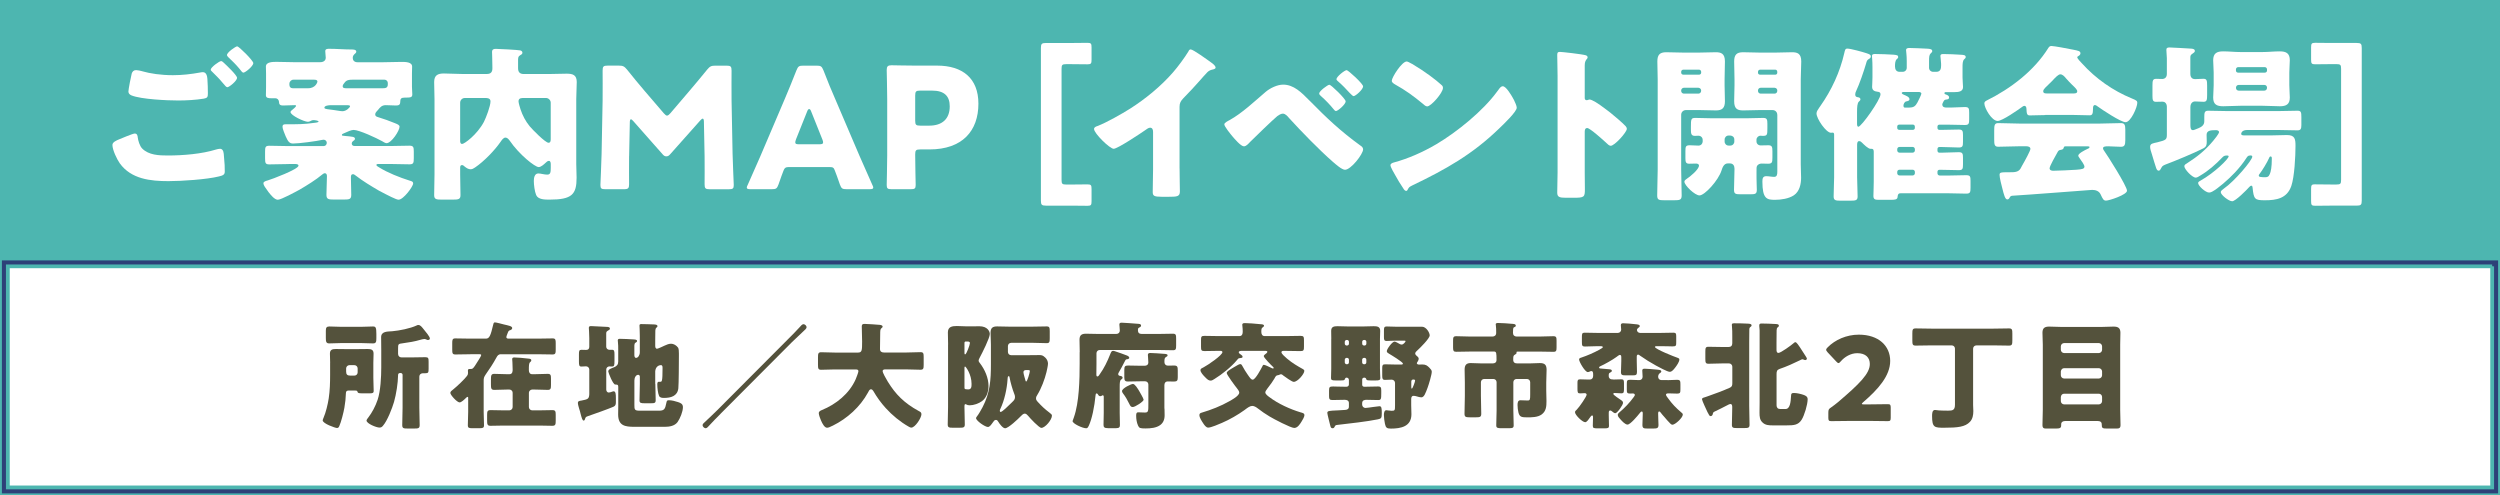 <?xml version="1.0" encoding="UTF-8"?>
<svg id="_レイヤー_1" data-name="レイヤー_1" xmlns="http://www.w3.org/2000/svg" version="1.1" xmlns:xlink="http://www.w3.org/1999/xlink" viewBox="0 0 660 130.76">
  <rect x="0" y="0" width="660" height="130.76" fill="#808080" stroke="none"/>
  <!-- Generator: Adobe Illustrator 29.4.0, SVG Export Plug-In . SVG Version: 2.1.0 Build 152)  -->
  <defs>
    <style>
      .st0 {
        fill: #d7c3a9;
      }

      .st1 {
        fill: #a7c589;
      }

      .st2 {
        fill: #2d4178;
      }

      .st2, .st3 {
        stroke: #4db6b0;
        stroke-miterlimit: 10;
      }

      .st4, .st3 {
        fill: #fff;
      }

      .st5, .st6 {
        fill: none;
      }

      .st7 {
        fill: #b9ccb0;
      }

      .st8 {
        fill: #54523c;
      }

      .st9 {
        isolation: isolate;
      }

      .st10 {
        fill: #4db6b0;
      }

      .st11 {
        mix-blend-mode: multiply;
        opacity: .75;
      }

      .st6 {
        stroke: #231f20;
        stroke-width: 1.64px;
      }

      .st12 {
        clip-path: url(#clippath);
      }
    </style>
    <clipPath id="clippath">
      <rect class="st5" x="3.23" y="203.46" width="653.55" height="591.49"/>
    </clipPath>
  </defs>
  <g class="st9">
    <g id="e">
      <g>
        <rect class="st0" x="3.23" y="203.46" width="653.55" height="591.49"/>
        <g class="st12">
          <g>
            <g>
              <path class="st7" d="M96.56,100.11c2.38,0,2.38-3.7,0-3.7s-2.38,3.7,0,3.7h0Z"/>
              <g class="st11">
                <path class="st1" d="M96.56,100.11c2.38,0,2.38-3.7,0-3.7s-2.38,3.7,0,3.7h0Z"/>
              </g>
            </g>
            <g>
              <path class="st7" d="M95.77,99.32c2.38,0,2.38-3.7,0-3.7s-2.38,3.7,0,3.7h0Z"/>
              <g class="st11">
                <path class="st1" d="M95.77,99.32c2.38,0,2.38-3.7,0-3.7s-2.38,3.7,0,3.7h0Z"/>
              </g>
            </g>
          </g>
        </g>
        <rect class="st6" x="3.23" y="203.46" width="653.55" height="591.49"/>
      </g>
      <g>
        <rect class="st10" y="0" width="660" height="68.24"/>
        <g>
          <path class="st4" d="M31.41,36.8c.53-.22,3.67-1.55,4.16-1.55.66,0,.75.58.8,1.06.09.75.49,2.21,1.15,2.88,1.73,1.77,4.47,1.86,6.77,1.86,4.03,0,8.99-.4,12.79-1.59.31-.09.71-.18,1.02-.18.49,0,.89.4.97,1.33.27,2.83.27,3.5.27,4.69,0,.8-.44,1.02-1.55,1.28-3.23.8-9.87,1.24-13.32,1.24-4.74,0-9.83-.53-12.84-4.69-.75-1.06-1.95-3.54-1.95-4.87,0-.75,1.11-1.2,1.73-1.46ZM37.61,18.83c2.04.58,4.83,1.02,8.06,1.02,2.39,0,4.78-.27,7.17-.71.22-.04.44-.09.71-.09.97,0,1.15,1.11,1.2,1.77.09,1.28.13,2.57.13,3.85,0,.93-.13,1.2-1.06,1.37-2.08.35-4.65.49-6.77.49-2.92,0-9.74-.31-12.31-1.33-.44-.18-.84-.49-.84-1.02,0-.58.71-4.21.88-4.78.18-.53.53-.89,1.15-.89.4,0,1.2.18,1.68.31ZM59.08,16.57c.62.58,3.5,3.28,3.5,3.98,0,.8-2.08,2.48-2.57,2.48-.27,0-.62-.44-1.06-.97-.13-.13-.22-.27-.35-.4-.75-.93-1.64-1.77-2.48-2.61-.31-.31-.49-.44-.49-.66,0-.62,2.26-2.26,2.74-2.26.22,0,.49.22.71.44ZM66.87,16.66c0,.8-2.12,2.52-2.61,2.52-.27,0-.49-.31-1.15-1.15-.88-1.06-1.81-1.95-2.79-2.88-.13-.13-.4-.4-.4-.62,0-.71,2.3-2.3,2.7-2.3.44,0,4.25,3.76,4.25,4.43Z"/>
          <path class="st4" d="M76.22,43.31c-1.68,0-3.41.09-5.09.09-1.06,0-1.15-.35-1.15-1.64v-1.73c0-1.2.09-1.55,1.15-1.55,1.68,0,3.41.09,5.09.09h9.12c.66,0,.93-.44.93-.89s-.4-.8-.84-.8c-.09,0-.18,0-.31.04-1.55.35-6.15.97-7.75.97-.97,0-1.33-.53-1.95-1.9-.22-.53-.84-1.99-.84-2.52,0-.58.35-.66.84-.66h.49c2.3,0,4.52,0,6.82-.35.22,0,1.37-.13,1.37-.35,0-.31-1.11-.4-1.33-.4-.35,0-.62.13-.93.31-.18.09-.35.13-.58.13-.93,0-4.56-1.68-4.56-2.57,0-.22.27-.44.4-.53.22-.18,1.06-.84,1.06-1.11,0-.18-.22-.18-.35-.18-1.02,0-2.04.09-3.05.09s-1.06-.4-1.11-1.02c-.04-.49-.44-.89-.93-.89h-1.02c-.8,0-1.5-.04-1.5-.8,0-.62.04-1.37.04-2.17v-3.59c0-.8-.04-1.55-.04-1.81,0-1.24,1.81-1.24,2.83-1.24,1.64,0,3.23.09,4.83.09h6.64c1.24,0,1.5-.75,1.5-1.15,0-.49-.13-1.24-.13-1.77,0-.62.62-.62,1.06-.62,1.95,0,3.9.18,5.89.18.4,0,1.24,0,1.24.58,0,.27-.27.49-.49.66-.31.35-.44.53-.44,1.02,0,.53.35,1.11,1.24,1.11h6.77c1.64,0,3.23-.09,4.83-.09,1.06,0,2.83,0,2.83,1.24,0,.27-.04,1.02-.04,1.81v3.54c0,.71.09,1.33.09,1.95,0,.84-.4.89-2.04.89-.88,0-1.15.27-1.15,1.15,0,.75-.4.93-1.11.93-.93,0-1.82-.09-2.7-.09-1.06,0-1.51.58-2.04,1.24-.13.13-.27.31-.4.44-.18.22-.35.44-.35.75,0,.53.4.62.8.75,1.46.44,2.92.97,4.34,1.55.75.31,1.28.49,1.28.97,0,1.02-2.12,4.34-3.45,4.34-.27,0-.89-.35-1.15-.53-1.42-.8-6.06-2.97-7.52-2.97-.62,0-1.59.44-2.66.93-.22.09-.44.18-.44.4,0,.18.13.22.93.27.53.04,1.46.13,1.9.22.4.09.62.22.62.53,0,.27-.22.4-.58.66-.18.18-.27.35-.27.58,0,.4.27.66.8.66h9.34c1.68,0,3.36-.09,5.09-.09,1.06,0,1.15.4,1.15,1.55v1.73c0,1.28-.09,1.64-1.15,1.64-1.73,0-3.41-.09-5.09-.09h-3.1c-.22,0-.53,0-.53.27,0,.22.4.44.71.62,2.26,1.42,5.4,2.66,8.06,3.5.62.18.93.27.93.75,0,.8-2.57,4.29-3.85,4.29-.62,0-2.75-1.11-5.18-2.39-2.12-1.24-4.25-2.52-6.2-4.03-.18-.13-.4-.31-.62-.31-.58,0-.58.49-.58.89,0,1.51.09,3.05.09,4.56,0,1.15-.49,1.24-1.95,1.24h-2.61c-1.46,0-1.99-.09-1.99-1.24,0-1.64.13-3.23.13-4.87,0-.27,0-.84-.62-.84-.13,0-.35.13-.58.31-1.68,1.42-4.12,2.92-6.02,4.03-.97.53-4.87,2.66-5.75,2.66s-1.9-1.33-2.43-1.99c-.88-1.2-1.37-1.86-1.37-2.35,0-.44.62-.62,1.11-.75,1.11-.31,8.15-2.97,8.15-3.9,0-.44-.62-.44-.93-.44h-1.64ZM77.46,21.04c-.58,0-1.06.49-1.06,1.06v.27c0,.58.31.93.89.93h4.03c2.08,0,2.48-1.68,2.48-1.73,0-.49-.53-.53-.89-.53h-5.44ZM87.28,27.77c-.4,0-1.64.09-1.64.66,0,.27.44.35.8.4,1.15.13,2.3.31,3.45.49.18,0,.35.04.53.04,1.06,0,1.99-1.06,1.99-1.28,0-.31-.44-.31-.66-.31h-4.47ZM101.05,23.3c.71,0,1.33-.09,1.33-1.02v-.4c0-.44-.4-.84-.84-.84h-8.5c-1.5,0-1.77.35-2.35,1.15-.13.18-.22.31-.22.58,0,.53.58.53,1.02.53h9.56Z"/>
          <path class="st4" d="M121.48,45.97c0,1.86.09,3.67.09,5.53,0,1.11-.49,1.2-2.12,1.2h-2.79c-1.5,0-2.04-.09-2.04-1.2,0-1.81.09-3.67.09-5.53v-19.79c0-1.51-.09-3.01-.09-4.52,0-1.81.97-2.26,2.57-2.26s3.14.13,4.74.13h6.6c.97,0,1.46-.44,1.46-1.46v-.35c0-1.68-.09-3.67-.09-3.98,0-.71.4-.84,1.02-.84.75,0,5.84.27,6.38.4.31.04.62.27.62.62,0,.31-.27.49-.53.62-.62.35-.62.75-.62,1.46v1.99c0,1.02.44,1.55,1.5,1.55h6.68c1.55,0,3.1-.09,4.65-.09,1.64,0,2.66.35,2.66,2.21,0,1.51-.13,3.01-.13,4.52v17.09c0,1.2.09,2.43.09,3.63,0,4.43-1.2,5.8-7.17,5.8-1.2,0-2.97,0-3.5-1.2-.4-.93-.62-2.74-.62-3.72,0-.8.18-1.99,1.19-1.99.62,0,1.55.31,2.35.31.84,0,.93-.58.93-1.81v-.89c0-.35-.04-.93-.49-.93-.35,0-.66.31-.89.53-.44.4-1.19,1.11-1.81,1.11-.97,0-5.13-3.28-7.66-6.99-.27-.35-.62-.8-1.11-.8-.53,0-.97.66-1.28,1.11-1.59,2.3-4.43,5.22-6.73,6.77-.4.27-.75.49-1.2.49-.58,0-1.11-.35-1.55-.71-.18-.18-.44-.4-.71-.4-.44,0-.49.35-.49.75,0,0,0,1.64,0,1.64ZM122.72,25.87c-.71,0-1.24.58-1.24,1.24v10c0,.4.04.89.53.89.58,0,3.94-2.43,5.75-5.84.58-1.15,1.73-4.16,1.73-5.4,0-.84-.84-.89-1.33-.89h-5.44ZM145.39,27.11c0-.66-.58-1.24-1.24-1.24h-5.84c-.66,0-1.42,0-1.42.89,0,.4.4,1.73.53,2.12.53,1.59,1.33,3.14,2.43,4.47.66.8,4.12,4.34,4.96,4.34.53,0,.58-.53.58-.97v-9.61Z"/>
          <path class="st4" d="M166.08,41.23c-.04,2.43,0,6.33,0,7.39s-.22,1.33-1.33,1.33h-4.96c-1.02,0-1.28-.18-1.28-1.11,0-.31.27-5.84.31-8.19l.27-14.08c.04-2.43,0-6.95,0-7.92,0-1.11.22-1.33,1.33-1.33h2.92c1.11,0,1.46.18,2.17,1.02,1.55,1.95,3.1,3.81,4.6,5.58l5.13,5.98c.35.4.62.62.84.62.27,0,.53-.22.89-.62l4.91-5.75c1.5-1.77,3.23-3.81,4.83-5.8.71-.84,1.06-1.02,2.17-1.02h2.92c1.11,0,1.33.22,1.33,1.33,0,1.99-.04,4.47,0,7.92l.27,14.08c.04,2.26.31,7.75.31,8.19,0,.93-.27,1.11-1.28,1.11h-5.09c-1.11,0-1.33-.22-1.33-1.33,0-.97.04-5.62,0-7.35l-.18-9.16c0-.44-.09-.8-.31-.8-.13,0-.31.09-.62.44l-7.92,8.9c-.31.35-.58.62-1.06.62-.44,0-.71-.22-1.02-.58l-7.7-8.72c-.31-.35-.49-.49-.66-.49s-.27.35-.27.8l-.18,8.94Z"/>
          <path class="st4" d="M208.13,44.11c-.71,0-1.02.22-1.28.93-.31.84-.66,1.68-1.33,3.67-.4,1.06-.62,1.24-1.77,1.24h-5.58c-.71,0-1.02-.09-1.02-.44,0-.18.09-.4.27-.75,1.64-3.67,2.52-5.67,3.28-7.44l6.51-15.27c.84-2.04,1.9-4.47,3.05-7.48.44-1.06.66-1.24,1.81-1.24h3.5c1.15,0,1.37.18,1.82,1.24,1.15,3.01,2.21,5.53,3.01,7.35l6.51,15.23c.84,1.95,1.73,3.94,3.36,7.61.18.35.27.58.27.75,0,.35-.31.44-1.02.44h-6.02c-1.15,0-1.37-.18-1.77-1.24-.66-1.99-1.02-2.83-1.33-3.67-.27-.75-.49-.93-1.28-.93h-10.98ZM210.13,36.85c-.13.31-.18.58-.18.75,0,.4.31.49,1.02.49h5.31c.71,0,1.02-.09,1.02-.49,0-.18-.04-.44-.18-.75l-3.01-7.53c-.13-.35-.31-.53-.49-.53s-.35.18-.49.53l-3.01,7.53Z"/>
          <path class="st4" d="M235.37,49.95c-1.02,0-1.28-.18-1.28-1.11,0-.31.13-5.4.13-7.75v-15.05c0-2.35-.13-7.26-.13-7.57,0-.93.31-1.24,1.24-1.24.31,0,4.21.09,6.24.09h5.8c6.77,0,10.93,3.36,10.93,10.05,0,7.17-4.21,12.08-12.93,12.08h-2.43c-1.11,0-1.33.22-1.33,1.33,0,2.7.13,7.75.13,8.06,0,.93-.27,1.11-1.28,1.11h-5.09ZM241.61,31.84c0,1.11.22,1.33,1.33,1.33h2.39c3.36,0,5.4-1.73,5.4-5.09,0-2.66-1.37-4.16-4.65-4.16h-3.14c-1.11,0-1.33.22-1.33,1.33v6.6Z"/>
          <path class="st4" d="M288.17,53.09c0,1.02-.13,1.24-1.06,1.24-.58,0-2.7-.04-4.25-.04h-6.73c-1.11,0-1.33-.22-1.33-1.33V12.68c0-1.11.22-1.33,1.33-1.33h6.73c1.55,0,3.67-.04,4.25-.04.93,0,1.06.22,1.06,1.24v3.19c0,1.02-.13,1.24-1.06,1.24-.58,0-2.7-.04-4.25-.04h-1.37c-1.06,0-1.24.18-1.24,1.24v29.3c0,1.06.18,1.24,1.24,1.24h1.37c1.55,0,3.67-.04,4.25-.04.93,0,1.06.22,1.06,1.24v3.19Z"/>
          <path class="st4" d="M311.41,44.46c0,1.2.04,2.39.04,3.59,0,.8.04,1.64.04,2.48,0,1.37-.75,1.42-2.97,1.42h-1.81c-2.08,0-2.39-.27-2.39-1.28,0-1.99.09-3.98.09-5.98v-9.87c0-.66-.22-1.11-.8-1.11-.4,0-.97.44-1.28.66-1.2.84-7.3,4.91-8.32,4.91s-5.18-4.07-5.18-5.22c0-.49.53-.66.93-.8,2.35-.89,6.46-3.23,8.63-4.6,4.03-2.57,8.14-5.93,11.29-9.56,1.28-1.46,3.05-3.85,4.07-5.53.09-.22.27-.53.58-.53.66,0,4.38,2.7,5.71,3.67.53.4.88.84.88,1.11,0,.31-.31.4-.58.49-.62.13-1.11.27-1.59.75-1.06,1.06-3.01,3.5-6.33,6.86-.71.75-1.02,1.28-1.02,2.26v16.29Z"/>
          <path class="st4" d="M345.74,26.58c4.47,4.56,8.19,8.06,13.37,11.82.35.22.75.53.75,1.02,0,1.28-3.23,5.4-4.78,5.4-.84,0-2.52-1.51-3.23-2.12-3.5-3.05-8.37-8.06-11.55-11.55-.4-.49-.97-1.15-1.64-1.15-.49,0-1.11.4-1.46.66-1.24,1.02-5.84,5.49-7.13,6.77-.58.62-1.11,1.2-1.68,1.2-.8,0-2.48-1.99-3.05-2.66-.44-.53-2.12-2.57-2.12-3.14,0-.44,1.02-.93,1.37-1.11,3.36-1.86,6.6-4.96,9.56-7.48,1.15-.97,3.05-1.9,4.6-1.9,2.79,0,4.83,2.04,6.99,4.25ZM355.26,26.75c0,.8-2.08,2.57-2.57,2.57-.22,0-.49-.31-.62-.49-.97-1.2-2.21-2.48-3.32-3.45-.22-.18-.49-.44-.49-.71,0-.62,2.26-2.3,2.7-2.3s4.29,3.72,4.29,4.38ZM355.52,18.52c.4,0,4.34,3.59,4.34,4.29,0,.8-1.99,2.57-2.52,2.57-.18,0-.58-.4-1.02-.84-.93-1.02-1.9-2.04-2.97-2.97-.22-.18-.53-.44-.53-.66,0-.66,2.17-2.39,2.7-2.39Z"/>
          <path class="st4" d="M399.4,25.87c.09.13.13.31.27.49.31.66.75,1.59.75,2.08,0,1.06-3.59,4.47-4.52,5.36-7.13,6.95-14.25,10.93-23.11,15.18-.88.44-.84.53-1.2,1.15-.04.13-.18.27-.35.27-.35,0-.62-.4-.8-.71-.75-1.11-1.46-2.26-2.08-3.41-.31-.53-1.28-2.17-1.28-2.66,0-.4.49-.62.84-.71,3.94-1.06,7.79-2.79,11.33-4.87,5.44-3.23,12.26-8.76,15.98-13.86.09-.13.18-.22.27-.35.4-.58.75-1.06,1.24-1.06.88,0,2.26,2.39,2.66,3.1ZM372.75,16.84c3.58,2.12,6.33,4.25,7.79,5.58.27.22.4.44.4.8,0,1.28-3.14,4.87-4.16,4.87-.4,0-.84-.4-1.11-.66-2.57-2.12-4.51-3.54-7.44-5.18-.35-.22-.8-.49-.8-.93,0-.89,2.66-5.09,3.94-5.09.22,0,.75.27,1.37.62Z"/>
          <path class="st4" d="M418.37,45.48c0,1.46.04,2.92.04,4.43,0,2.12-.13,2.3-3.01,2.3h-1.99c-1.77,0-2.3-.22-2.3-1.37,0-1.77.09-3.5.09-5.27v-25.54c0-1.81-.09-4.12-.09-5.49,0-.58.09-.84.71-.84.53,0,5.75.58,6.82.89.27.09.49.27.49.53,0,.22-.13.4-.27.53-.22.31-.49.66-.49,1.59v8.59c0,.22.04.62.53.62.27,0,.53-.18.75-.18.35,0,.93.31,1.64.71,1.42.89,3.23,2.3,3.81,2.74,1.11.89,3.1,2.57,4.07,3.59.18.22.31.44.31.71,0,.89-3.23,4.47-4.25,4.47-.4,0-.84-.44-1.11-.71-.75-.71-4.38-3.98-5.09-3.98-.62,0-.66.62-.66,1.06v10.62Z"/>
          <path class="st4" d="M445.07,29.06c-.66,0-1.24.53-1.24,1.24v14.47c0,2.3.13,4.56.13,6.82,0,1.2-.49,1.28-2.04,1.28h-2.52c-1.46,0-1.9-.09-1.9-1.28,0-2.26.13-4.52.13-6.82v-23.81c0-1.59-.09-3.14-.09-4.74,0-1.73.62-2.43,2.35-2.43,1.42,0,2.83.09,4.29.09h4.56c1.42,0,2.83-.09,4.21-.09s2.43.31,2.43,2.43c0,1.59-.09,3.14-.09,4.74v1.55c0,1.37.09,2.79.09,4.21,0,1.73-.66,2.43-2.35,2.43-1.46,0-2.88-.09-4.29-.09h-3.67ZM448.53,19.72c.31,0,.58-.22.58-.53v-.22c0-.35-.27-.58-.58-.58h-4.12c-.31,0-.58.22-.58.58v.22c0,.31.27.53.58.53h4.12ZM444.54,23.17c-.35,0-.71.31-.71.71v.13c0,.4.35.71.71.71h3.85c.35,0,.71-.31.71-.71v-.13c0-.4-.31-.66-.71-.71h-3.85ZM449.5,36.89c0-.58-.49-1.06-1.11-1.06-.31,0-.62.04-.93.04-.97,0-1.06-.58-1.06-1.64v-.75c0-1.99.04-2.35,1.15-2.35,1.37,0,2.74.09,4.12.09h9.69c1.37,0,2.75-.09,4.12-.09,1.02,0,1.11.44,1.11,1.59v1.11c0,1.77-.04,2.04-1.2,2.04-.22,0-.4-.04-.62-.04-.58,0-1.06.49-1.06,1.06v.44c0,.62.49,1.06,1.11,1.06.66,0,1.33-.04,2.04-.04.97,0,1.06.49,1.06,1.55v1.73c0,1.2-.09,1.59-1.15,1.59-.62,0-1.2-.04-1.68-.04-.4,0-1.02.13-1.28.75-.09.22-.09.53-.09,1.51,0,.84,0,2.43.04,3.23.04.71.04,1.15.04,1.42,0,1.11-.4,1.2-1.73,1.2h-2.52c-1.37,0-1.77-.09-1.77-1.2,0-1.86.13-3.67.13-5.53,0-.8-.35-1.42-1.24-1.42h-.53c-1.11,0-1.46,1.28-1.64,1.81-.84,2.7-4.47,6.64-5.84,6.64-1.2,0-3.98-2.66-3.98-3.63,0-.31.35-.58.62-.75.84-.53,3.23-2.48,3.23-3.5,0-.4-.44-.53-.75-.53-.62,0-1.24.04-1.86.04-.89,0-.97-.53-.97-1.51v-1.81c0-1.2.09-1.55,1.15-1.55.8,0,1.59.09,2.35.09.49,0,.97-.35,1.06-1.06v-.49ZM456.36,35.78c-.62,0-1.06.49-1.06,1.06v.53c0,.58.44,1.06,1.06,1.06h.44c.62,0,1.06-.49,1.06-1.06v-.53c0-.62-.44-1.02-1.06-1.06h-.44ZM469.2,30.3c0-.71-.53-1.24-1.24-1.24h-3.54c-1.37,0-2.79.09-4.21.09s-2.39-.31-2.39-2.43c0-1.42.09-2.83.09-4.21v-1.55c0-1.55-.09-3.14-.09-4.74,0-1.73.62-2.43,2.35-2.43,1.42,0,2.83.09,4.25.09h4.47c1.42,0,2.83-.09,4.21-.09s2.43.31,2.43,2.43c0,1.59-.13,3.14-.13,4.74v22.4c0,1.2.09,2.35.09,3.54,0,1.68-.4,3.63-1.9,4.65-1.33.89-3.36,1.2-5,1.2-2.12,0-3.32-.22-3.32-4.82,0-.75.09-1.42,1.02-1.42.62,0,1.46.18,2.08.18.75,0,.84-.62.84-1.37v-15.01ZM468.67,19.72c.31,0,.53-.22.53-.53v-.22c0-.35-.22-.58-.53-.58h-3.98c-.31,0-.58.22-.58.58v.22c0,.31.22.53.58.53h3.98ZM464.82,23.17c-.4,0-.71.31-.71.71v.13c0,.4.31.71.71.71h3.67c.4,0,.71-.31.71-.71v-.13c0-.4-.27-.66-.71-.71h-3.67Z"/>
          <path class="st4" d="M512.78,27.64c0,.58.53.75.97.75h1.42c1.2,0,2.39-.13,3.54-.13,1.06,0,1.15.35,1.15,1.51v1.68c0,1.2-.09,1.55-1.15,1.55-1.5,0-2.97-.09-4.47-.09h-2.26c-.27,0-.49.22-.49.49v.4c0,.27.22.49.49.49h.58c1.5,0,3.05-.09,4.56-.09,1.02,0,1.11.4,1.11,1.51v1.68c0,1.2-.09,1.55-1.11,1.55-1.5,0-3.05-.13-4.56-.13h-.58c-.27,0-.49.22-.49.53v.44c0,.31.22.53.49.53h.58c1.5,0,3.05-.13,4.56-.13,1.02,0,1.11.4,1.11,1.51v1.68c0,1.2-.09,1.55-1.11,1.55-1.5,0-3.05-.09-4.56-.09h-.58c-.27,0-.49.22-.49.49v.44c0,.31.27.58.58.58h2.48c1.5,0,3.01-.09,4.52-.09,1.06,0,1.15.35,1.15,1.51v1.77c0,1.24-.09,1.59-1.15,1.59-1.51,0-3.01-.09-4.52-.09h-12.84c-.62,0-.71.49-.75.97-.04.71-.75.75-1.73.75h-3.41c-.84,0-1.24-.18-1.24-1.02,0-.75.09-2.21.09-3.72v-7.88c0-.4-.04-.84-.58-.84h-.27c-.62,0-1.77-1.15-2.21-1.59-.22-.22-.44-.44-.8-.44-.49,0-.53.62-.53,1.02v8.5c0,1.68.13,3.36.13,5.09,0,1.02-.49,1.11-1.9,1.11h-2.66c-1.24,0-1.77-.09-1.77-1.11,0-1.73.13-3.41.13-5.09v-11.11c0-.27,0-.66-.35-.66-.13,0-.31.04-.49.04-1.28,0-3.81-3.72-3.81-5.09,0-.53.31-.93.75-1.59.09-.13.18-.22.22-.31,3.01-4.25,5.22-9.03,6.37-14.08.18-.75.22-1.15.8-1.15.84,0,4.07.89,5,1.2.97.31,1.2.49,1.2.84,0,.44-.31.58-.53.71-.49.27-.58.66-.71,1.15-.58,1.99-1.77,5.49-2.66,7.35-.13.31-.22.49-.22.84,0,.66.44.71.71.75.31.04.66.18.66.53,0,.31-.22.44-.4.62-.44.4-.49,1.51-.49,2.74v3.19c0,.22.04.71.35.71.8,0,5.84-7.13,5.84-8.54,0-.58-.4-.66-.84-.71-.8-.09-1.37-.4-1.37-1.28,0-.44.09-1.46.09-2.48v-2.74c0-1.81-.13-2.61-.13-2.92,0-.53.49-.53.89-.53,1.02,0,3.72.09,4.83.18.93.09,1.2.18,1.2.62,0,.27-.18.4-.4.58-.44.44-.44,1.33-.44,1.9,0,.8.35,1.42,1.2,1.42h.84c.58,0,1.06-.44,1.06-1.06v-1.77c0-1.59-.18-2.61-.18-2.88,0-.53.49-.58.89-.58,1.06,0,3.54.13,4.69.18.71.04,1.33.13,1.33.62,0,.31-.18.4-.4.62-.4.4-.44.93-.44,2.04v1.77c0,.62.49,1.06,1.06,1.06h.88c1.15,0,1.24-.97,1.24-1.68v-.44c0-.62-.18-1.73-.18-2.04,0-.53.44-.53.84-.53.97,0,3.45.09,4.51.18.8.04,1.33.09,1.33.62,0,.27-.22.4-.4.58-.44.4-.44,1.37-.44,2.08v2.74c0,.84.13,1.9.13,2.52,0,1.2-1.2,1.33-2.21,1.33h-2.26c-.18,0-.44,0-.44.27,0,.22.22.31.35.35.4.13.88.31.88.8,0,.4-.31.49-.66.53-.4.04-.58.09-.8.49-.13.27-.35.62-.35.93ZM505.52,33.39c-.04-.31-.22-.49-.49-.49h-3.63c-.31,0-.53.22-.53.49v.4c0,.27.22.49.53.49h3.63c.26,0,.49-.22.49-.49v-.4ZM500.87,39.72c0,.31.27.58.58.58h3.5c.31,0,.58-.27.58-.58v-.35c0-.31-.27-.58-.58-.58h-3.5c-.31,0-.58.27-.58.58v.35ZM500.87,45.74c0,.31.27.58.58.58h3.5c.31,0,.58-.27.58-.58v-.35c0-.35-.27-.58-.58-.58h-3.5c-.31,0-.58.22-.58.58v.35ZM504.1,28.39c1.15,0,1.59-.4,2.12-1.37.22-.44,1.02-1.99,1.02-2.3,0-.35-.44-.44-.71-.44h-4.03c-.22,0-.44.13-.44.27,0,.22.4.4.62.49.49.22,1.42.53,1.42,1.15,0,.4-.4.49-.84.58-.49.09-.75.75-.75,1.11,0,.4.18.53.4.53h1.2Z"/>
          <path class="st4" d="M539.94,30.38c-1.33,0-2.79.09-4.03.09-.75,0-.88-.35-.93-1.77,0-.31-.13-.75-.53-.75-.22,0-.35.09-.53.22-1.15.84-5.31,3.76-6.55,3.76-1.55,0-3.5-3.41-3.5-4.65,0-.4.31-.58.62-.75,6.33-3.14,12.53-7.84,16.29-13.9.22-.31.4-.49.8-.49.66,0,4.47.71,5.71.97,1.33.27,1.95.35,1.95.97,0,.31-.27.58-.53.71-.13.04-.31.18-.31.35,0,.31.97,1.33,1.24,1.59,3.63,4.03,8.19,7.22,13.15,9.25,1.2.49,1.46.66,1.46,1.15,0,1.2-1.73,5.13-3.1,5.13-1.24,0-6.29-3.36-7.44-4.21-.18-.13-.4-.31-.66-.31-.4,0-.49.44-.49.8v.13c0,1.55-.27,1.77-.93,1.77-1.33,0-2.7-.09-4.03-.09h-7.66ZM530.55,52.16c-.13.27-.31.49-.62.49-.58,0-.89-1.2-1.33-2.97-.22-.8-.71-2.74-.71-3.5,0-.62.22-.71,2.17-.71h.66c1.06,0,2.12,0,2.7-.97.09-.13.22-.4.4-.75.8-1.37,2.21-3.98,2.21-4.43,0-.62-.71-.71-1.2-.71h-1.46c-1.95,0-3.9.13-5.84.13-.97,0-1.06-.58-1.06-1.9v-2.39c0-1.37.09-1.95,1.06-1.95,1.95,0,3.9.13,5.84.13h20.76c1.95,0,3.89-.13,5.84-.13.93,0,1.11.53,1.11,1.73v2.79c0,1.28-.22,1.73-1.15,1.73-1.24,0-2.48-.13-3.36-.13s-1.37.09-1.37.53c0,.22.09.35.18.49,1.02,1.42,6.15,9.52,6.15,10.71,0,1.06-4.69,2.61-5.53,2.61-.66,0-.84-.35-1.46-1.68-.4-.84-1.28-1.15-2.21-1.15-.22,0-17.75,1.37-21.16,1.55-.27.04-.49.18-.62.49ZM547.42,24.67c.35,0,.97,0,.97-.58,0-.4-.53-.93-1.33-1.68-.49-.49-1.06-1.06-1.64-1.73-.35-.44-.89-1.06-1.5-1.06-.49,0-1.24.75-2.21,1.81-.49.49-1.11,1.11-1.77,1.73-.27.27-.53.62-.53.93,0,.58.58.58.97.58h7.04ZM541.09,44.37c0,.58.49.71.97.71,1.02,0,4.96-.18,6.15-.27,1.5-.13,2.08-.22,2.08-.84,0-.4-.75-1.51-1.28-2.21-.13-.18-.35-.49-.35-.66,0-.58,1.64-1.42,2.48-1.81.18-.04.49-.22.49-.44,0-.18-.13-.22-.58-.22h-5.53c-.49,0-.62,0-.71.4-.09.35-.31.44-.75.53-.58.09-.66.22-.97.8-.4.71-1.99,3.5-1.99,4.03Z"/>
          <path class="st4" d="M572.06,28.3c0-1.15-.66-1.46-1.15-1.46-.58,0-1.15.04-1.73.04-.84,0-.93-.49-.93-1.64v-2.7c0-1.24.09-1.73.97-1.73.49,0,1.11.04,1.59.04.66,0,1.24-.4,1.24-1.33v-4.16c0-.58-.13-1.64-.13-2.21,0-.53.35-.62.84-.62.62,0,5.05.27,5.75.31.44.04.93.13.93.62,0,.35-.35.49-.75.8-.4.27-.44.53-.44.97v4.29c0,1.02.62,1.37,1.2,1.37.75,0,1.5-.09,2.26-.09.88,0,.97.44.97,1.86v2.35c0,1.42-.09,1.86-.97,1.86-.75,0-1.46-.09-2.21-.09-.62,0-1.24.44-1.24,1.51v4.74c0,.75.09,1.33.71,1.33.22,0,1.2-.44,1.46-.53.84-.35,1.5-.84,1.5-1.81v-1.11c0-1.2.09-1.68,1.02-1.68,1.64,0,3.28.09,4.96.09h13.72c1.64,0,3.28-.09,4.91-.09.93,0,1.02.4,1.02,1.68v2.08c0,1.02-.18,1.42-1.02,1.42-1.64,0-3.28-.09-4.91-.09h-8.41c-1.42,0-1.55.89-1.55,1.02,0,.35.44.4.71.4h7.39c1.33,0,2.66-.09,3.98-.09,2.12,0,2.26,1.06,2.26,2.88,0,2.66-.27,8.14-1.11,10.58-1.15,3.28-3.9,3.76-6.99,3.76-2.66,0-2.92-.27-3.23-3.32-.04-.4-.13-.53-.35-.53-.18,0-.4.22-.53.35-.66.75-3.63,3.76-4.51,3.76s-3.01-1.68-3.01-2.39c0-.4.53-.75.84-.97,2.83-1.95,7.48-7.48,7.48-8.41,0-.22-.18-.31-.35-.31h-.27c-.49,0-.71.31-.93.66-.84,1.33-1.95,2.66-3.01,3.81-1.77,1.9-4.6,4.34-6.06,5.09-.31.18-.58.22-.8.22-.93,0-2.88-1.77-2.88-2.52,0-.31.4-.49.62-.62,3.72-2.08,7.44-5.75,7.44-6.42,0-.22-.31-.22-.49-.22-.53,0-.84.13-1.2.53-1.73,1.81-3.67,3.54-5.89,4.82-.31.18-.71.49-1.11.49-.93,0-3.01-2.21-3.01-3.01,0-.4.4-.58.75-.8,2.74-1.77,4.74-3.36,6.86-5.89.31-.35,1.55-1.9,1.55-2.3s-.44-.53-.8-.53c-1.42,0-2.48.09-2.48,1.24,0,.35.04,1.2.04,1.77,0,.89-.09,1.37-.93,1.81-2.52,1.28-7.35,3.28-10.05,4.29-.71.31-.8.44-1.06.93-.18.31-.31.66-.66.66-.27,0-.49-.22-.66-.71-.27-.71-.62-2.04-1.15-3.72-.18-.53-.44-1.33-.44-1.86,0-.89.71-.93,1.9-1.2,2.3-.58,2.52-.71,2.52-2.04v-7.26ZM597.29,13.74c1.5,0,3.01-.18,4.56-.18,1.68,0,2.66.49,2.66,2.35,0,1.02-.13,2.04-.13,3.28v3.28c0,1.2.13,2.26.13,3.28,0,1.81-.97,2.3-2.61,2.3-1.55,0-3.1-.13-4.6-.13h-5.8c-1.5,0-3.01.13-4.56.13-1.68,0-2.66-.44-2.66-2.3,0-1.02.13-2.08.13-3.28v-3.28c0-1.24-.13-2.26-.13-3.28,0-1.81.93-2.35,2.61-2.35,1.55,0,3.1.18,4.6.18,0,0,5.8,0,5.8,0ZM597.91,19.18c.31,0,.58-.22.58-.53v-.35c0-.31-.27-.58-.58-.58h-7.04c-.31,0-.58.27-.58.58v.35c0,.31.27.53.58.53h7.04ZM591.01,22.42c-.4,0-.71.31-.71.71v.09c0,.4.31.71.71.71h6.77c.4,0,.71-.31.71-.71v-.09c0-.4-.27-.71-.71-.71h-6.77ZM599.06,41.67c-.49,1.15-1.81,3.32-2.57,4.29-.09.13-.18.22-.18.35,0,.4.35.4.8.44.22.04.62.04.84.04.62,0,.97-.09,1.28-.84.27-.62.53-1.81.53-4.07,0-.22,0-.58-.31-.58-.22,0-.31.18-.4.35Z"/>
          <path class="st4" d="M611.19,48.67c.58,0,2.7.04,4.25.04h1.37c1.06,0,1.24-.18,1.24-1.24v-29.3c0-1.06-.18-1.24-1.24-1.24h-1.37c-1.55,0-3.67.04-4.25.04-.93,0-1.06-.22-1.06-1.24v-3.19c0-1.02.13-1.24,1.06-1.24.58,0,2.7.04,4.25.04h6.73c1.11,0,1.33.22,1.33,1.33v40.28c0,1.11-.22,1.33-1.33,1.33h-6.73c-1.55,0-3.67.04-4.25.04-.93,0-1.06-.22-1.06-1.24v-3.19c0-1.02.13-1.24,1.06-1.24Z"/>
        </g>
        <g>
          <g>
            <rect class="st3" x="1.04" y="69.27" width="657.93" height="60.45"/>
            <path class="st2" d="M657.93,70.31v58.37H2.07v-58.37h655.86M660,68.24H0v62.52h660v-62.52h0Z"/>
          </g>
          <g>
            <path class="st8" d="M87.16,95.79c0-1.01-.06-1.78-.06-2.42,0-1.07.64-1.23,1.56-1.23s1.9.03,2.85.03h2.7c.95,0,1.87-.03,2.82-.03s1.59.15,1.59,1.23c0,.74-.06,1.56-.06,2.42v3.95c0,1.16.09,2.33.09,3.49,0,.55-.37.61-1.04.61h-1.93c-1.01,0-1.23-.06-1.32-.46-.06-.28-.37-.28-.61-.28h-1.72c-.46,0-.71.21-.71.67-.03,1.2-.18,2.67-.4,3.86-.21,1.23-.86,3.8-1.35,4.87-.15.31-.25.49-.61.49-.46,0-3.77-1.16-3.77-2.02,0-.15.12-.43.21-.64.64-1.47,1.13-3.56,1.38-5.15.31-2.05.37-4.17.37-6.25v-3.16ZM95.28,86.28c1.07,0,2.24-.09,3.19-.09.71,0,.89.25.89,1.99v1.04c0,1.01-.06,1.44-.89,1.44-1.07,0-2.15-.09-3.19-.09h-5.15c-1.07,0-2.15.09-3.22.09-.8,0-.89-.46-.89-1.44v-1.9c0-.8.18-1.13.92-1.13.92,0,2.12.09,3.19.09h5.15ZM93.56,99.16c.49,0,.86-.37.86-.86v-1.04c0-.46-.37-.86-.86-.86h-1.32c-.46,0-.86.4-.86.86v.83c0,.74.28,1.07,1.07,1.07h1.1ZM100.65,92.32c0-1.1-.03-2.21-.03-3.31,0-1.59,1.75-1.47,2.91-1.56,1.84-.15,4.81-.74,6.47-1.53.15-.09.25-.12.43-.12.55,0,.86.43,1.5,1.23.37.46,1.56,1.84,1.56,2.33,0,.28-.28.4-.52.4-.18,0-.21-.03-.46-.15-.12-.06-.37-.12-.49-.12-.21,0-.83.15-1.01.21-1.53.46-3.1.71-4.66.92-1.2.15-1.26.18-1.26,1.41v1.38c0,.58.37.95.95.95h2.39c1.29,0,2.58-.06,3.86-.06.8,0,.86.28.86,1.23v1.75c0,1.07-.06,1.26-.92,1.26h-.61c-.46,0-.92.31-.92.95v8.12c0,1.53.09,3.07.09,4.6,0,.86-.34.92-1.44.92h-1.78c-1.04,0-1.38-.06-1.38-.92,0-1.53.09-3.07.09-4.6v-8.64c0-.28-.21-.49-.49-.49h-.15c-.37,0-.55.18-.55.55-.03,2.15-.49,5.03-1.07,7.08-.49,1.69-1.78,5-2.91,6.28-.28.34-.49.49-.95.49-.77,0-3.4-1.04-3.4-1.87,0-.21.37-.67.52-.86.89-1.16,1.84-2.88,2.42-4.63.77-2.33.95-6.04.95-8.52v-4.66Z"/>
            <path class="st8" d="M124.21,93.52c-1.32,0-2.67.06-3.99.06-.77,0-.83-.34-.83-1.32v-1.69c0-.86.06-1.23.8-1.23,1.35,0,2.7.06,4.02.06h4.08c.95,0,1.26-.92,1.9-3.62.09-.34.12-.67.46-.67s1.93.43,2.39.55c1.17.28,2.18.43,2.18.95,0,.25-.21.43-.43.52-.49.15-.55.21-.8.89-.09.25-.31.74-.31,1.01s.31.37.52.37h7.69c1.32,0,2.67-.06,4.02-.06.74,0,.8.37.8,1.23v1.69c0,.98-.06,1.32-.83,1.32-1.32,0-2.67-.06-3.99-.06h-9.66c-.67,0-.92.4-1.2.92-.83,1.53-1.78,2.97-2.76,4.35-.55.8-.58,1.07-.58,1.81v8.15c0,1.16.09,2.36.09,3.53,0,.71-.34.77-1.29.77h-1.78c-.86,0-1.2-.06-1.2-.77,0-1.16.09-2.36.09-3.53v-3.77c0-.09-.06-.21-.15-.21-.15,0-.4.25-.49.34-.34.34-1.17,1.13-1.62,1.13-.67,0-2.45-1.96-2.45-2.51,0-.37.37-.61.83-.98.92-.74,2.94-2.64,3.59-3.53.18-.25.25-.46.25-.77,0-.21-.03-.43-.03-.64,0-.4.28-.4.58-.4h.12c.43,0,.58,0,1.13-.8.25-.37.55-.86,1.01-1.59.15-.25.67-1.04.67-1.29,0-.18-.25-.21-.37-.21h-2.48ZM141.14,98.79c1.17,0,2.3-.09,3.46-.09.8,0,.86.37.86,1.29v1.62c0,.92-.06,1.32-.83,1.32-1.17,0-2.33-.09-3.5-.09h-.64c-.43,0-.86.4-.86.83v3.8c0,.46.4.86.86.86h1.9c1.13,0,2.3-.06,3.46-.06.8,0,.86.37.86,1.29v1.44c0,1.07-.06,1.41-.92,1.41-1.13,0-2.27-.06-3.4-.06h-9.47c-1.13,0-2.27.06-3.43.06-.83,0-.89-.4-.89-1.44v-1.32c0-1.04.06-1.38.92-1.38,1.13,0,2.27.06,3.4.06h1.56c.46,0,.86-.4.86-.86v-3.8c0-.46-.4-.83-.86-.83h-.55c-1.13,0-2.27.09-3.43.09-.83,0-.89-.4-.89-1.47v-1.29c0-1.01.06-1.47.86-1.47,1.17,0,2.33.09,3.46.09h.55c.86,0,.86-.83.86-1.23,0-1.62-.12-2.54-.12-2.76,0-.37.25-.43.58-.43.67,0,2.58.15,3.8.31.28.03.67.09.67.43,0,.18-.09.34-.31.49-.34.28-.34.98-.34,2.12,0,.64.28,1.07.89,1.07h.61Z"/>
            <path class="st8" d="M155.57,97.54c0-.46-.4-.83-.86-.83-.37,0-.83.06-1.23.06-.58,0-.64-.37-.64-1.32v-1.87c0-.95.06-1.23.67-1.23.43,0,.83.03,1.23.03.55,0,.83-.28.83-.83v-2.27c0-1.5-.12-2.36-.12-2.73,0-.4.25-.46.61-.46.4,0,3.86.18,4.29.21.28.03.67.09.67.43,0,.31-.25.4-.61.61-.34.21-.37.4-.37.8v3.4c0,.46.4.8.8.8h.74c.58,0,.64.37.64,1.23v1.75c0,1.13-.06,1.44-.67,1.44-.25,0-.46-.03-.67-.03-.43,0-.83.34-.83.8v5.33c0,.37.25.77.64.77.28,0,.61-.12.86-.21.12-.03.31-.12.43-.12.55,0,.61.67.61,1.87v1.01c0,.64-.12.95-.64,1.2-1.1.49-5.36,2.02-6.65,2.45-.74.25-.67.28-.92.95-.06.12-.12.25-.31.25-.31,0-.52-.74-.8-1.81-.09-.4-.21-.86-.37-1.32-.12-.4-.34-1.13-.34-1.53,0-.52.49-.55.89-.61,1.75-.34,2.05-.43,2.12-1.69v-6.53ZM173.01,101.37c0,1.41.09,2.85.09,4.29,0,.74-.31.8-1.26.8h-1.66c-.98,0-1.35-.06-1.35-.77,0-1.44.09-2.88.09-4.32v-1.93c0-.25-.15-.49-.43-.49-.61,0-1.01.74-1.01,1.5v6.47c0,1.16.03,1.5,1.35,1.5h5.15c1.35,0,1.62-.4,1.93-2.02.12-.52.12-.74.67-.74.77,0,1.69.25,2.42.49.77.25,1.29.52,1.29,1.35,0,1.16-.74,2.97-1.41,3.92-.77,1.04-2.15,1.26-3.37,1.26h-8c-2.51,0-4.32-.28-4.32-3.28,0-.74.03-1.47.03-2.21v-5.09c0-.55-.28-.58-.8-.58-.61,0-1.84-3.19-1.84-3.46,0-.55.71-.77,1.53-1.1.74-.31,1.1-.71,1.1-1.5v-2.97c0-.8,0-1.69-.09-2.33-.03-.15-.03-.18-.03-.28,0-.4.28-.43.58-.43.95,0,2.51.09,3.5.15.43.03,1.01.03,1.01.43,0,.25-.25.34-.43.46-.21.15-.28.43-.28.74v2.36c0,.34,0,.89.46.89.52,0,.98-.71.98-1.47v-4.35c0-1.5-.09-2.42-.09-2.73,0-.37.28-.37.55-.37,1.01,0,2.24.06,3.25.09.46.03.95.06.95.46,0,.18-.12.25-.28.4-.21.18-.25.46-.28.74-.03.4-.03,2.08-.03,2.61v1.38c0,.4.06.83.49.83.21,0,1.69-.67,1.99-.83.55-.25,1.1-.49,1.66-.49.8,0,1.44.43,1.9,1.04.18.28.21.95.21,1.53v.64c0,1.53-.03,7.39-.15,8.58-.25,2.05-1.99,2.51-3.77,2.51-.49,0-1.1-.03-1.32-.55-.31-.71-.46-2.15-.46-2.94,0-.28,0-.77.37-.77h.4c.43,0,.61,0,.61-3.53,0-.49,0-.86-.43-.86-.67,0-1.41.49-1.5,1.62v3.34Z"/>
            <path class="st8" d="M190.23,109.25c-1.01,1.01-2.12,2.12-2.97,3.07-.25.28-.64.74-.95.74-.37,0-.83-.43-.83-.8,0-.31.25-.52.46-.71,1.13-1.07,2.73-2.57,3.37-3.22l18.88-18.94c1.01-1.01,2.02-2.02,2.97-3.07.21-.25.61-.74.95-.74.37,0,.83.4.83.8,0,.34-.46.74-.74.98-1.04.95-2.05,1.96-3.1,2.94l-18.88,18.94Z"/>
            <path class="st8" d="M232.38,87.57c0,1.53-.06,3.03-.06,4.57,0,.67.43.92,1.04.92h6.01c1.2,0,2.42-.09,3.65-.09.74,0,.83.31.83,1.26v2.12c0,.92-.09,1.26-.83,1.26-1.2,0-2.42-.09-3.65-.09h-5.58c-.28,0-.77,0-.77.46,0,.43.89,2.02,1.35,2.76,2.05,3.34,4.32,5.67,8.22,7.79.4.21.67.34.67.83,0,.95-1.66,3.53-2.67,3.53-.25,0-.52-.15-.74-.28-2.21-1.26-4.32-3-6.01-4.87-1.26-1.38-2.36-2.91-3.28-4.51-.12-.21-.34-.46-.61-.46-.43,0-.64.55-.8.86-2.05,3.77-5.49,6.87-9.29,8.74-.06.03-.15.06-.21.09-.4.21-.92.46-1.29.46-.67,0-1.2-.98-1.62-1.93-.18-.43-.58-1.44-.58-1.9,0-.49.43-.67.8-.83,3.77-1.53,7.24-4.32,8.92-8.09.15-.34.74-1.84.74-2.15,0-.49-.46-.49-.8-.49h-5.36c-1.23,0-2.45.09-3.68.09-.77,0-.83-.34-.83-1.35v-1.87c0-1.04.06-1.41.86-1.41,1.2,0,2.42.09,3.65.09h6.04c1.07,0,1.1-.55,1.1-2.94,0-1.32-.09-2.64-.09-3.99,0-.52.25-.64.74-.64.95,0,2.94.18,3.99.25.28.03.77.12.77.46,0,.18-.09.28-.25.37-.34.25-.37.67-.37,1.01Z"/>
            <path class="st8" d="M250.3,90.98c0-1.13-.06-2.24-.06-3.22,0-1.5,1.1-1.69,2.36-1.69.89,0,1.81.09,2.73.09h1.38c.61,0,1.2-.03,1.81-.03,2.21,0,2.79,1.38,2.79,2.05,0,1.04-2.02,5.03-2.61,6.13-.12.25-.34.61-.34.89,0,.25.18.49.34.67,1.29,1.69,2.27,3.89,2.27,6.04,0,1.47-.49,3.07-1.72,3.99-.86.64-2.21,1.1-3.25,1.1-.4,0-.61-.06-.95-.25-.06-.04-.11-.06-.15-.06-.28,0-.28.34-.28.52v.37c0,1.5.09,2.97.09,4.48,0,.8-.37.86-1.38.86h-1.78c-.98,0-1.35-.06-1.35-.86,0-1.56.09-3.1.09-4.66v-16.43h0ZM254.96,90.15c-.18,0-.34.15-.34.34v2.61c0,.21,0,.46.18.46.34,0,1.26-2.54,1.26-3,0-.37-.4-.4-.67-.4h-.43ZM254.62,102.35c0,.25.09.37.31.4.21.03.52.06.67.06.86,0,.89-.71.89-1.47,0-2.54-1.53-4.57-1.69-4.57-.18,0-.18.21-.18.37v5.21h0ZM266.09,92.91c0,.49.37.86.86.86h4.35c1.01,0,2.05-.03,3.07-.03.71,0,.95.09,1.59.67.43.4.71,1.01.71,1.59,0,.49-.28,1.72-.4,2.24-.46,1.9-1.38,4.35-2.42,6.01-.18.31-.34.52-.34.92,0,.37.15.58.4.86,1.1,1.2,1.87,1.93,3.16,2.91.46.34.64.52.64.8,0,1.07-1.78,3.22-2.79,3.22-.61,0-3.04-2.61-3.5-3.19-.21-.25-.52-.58-.89-.58-.4,0-.83.46-1.1.74-.64.67-3.22,3.13-4.08,3.13-.61,0-1.47-1.16-1.78-1.69-.15-.25-.31-.52-.64-.52-.4,0-.61.37-.8.64-.52.74-.89,1.23-1.32,1.23-.77,0-3.13-1.66-3.13-2.33,0-.15.09-.28.21-.43.43-.52,1.17-1.81,1.5-2.45,1.99-3.8,2.21-7.2,2.21-11.37v-5.15c0-1.07-.09-2.12-.09-3.16,0-1.26.55-1.66,1.72-1.66,1.04,0,2.05.06,3.07.06h6.38c1.23,0,2.42-.06,3.65-.06.74,0,.8.34.8,1.32v1.78c0,.98-.06,1.32-.8,1.32-1.23,0-2.45-.09-3.65-.09h-5.73c-.49,0-.86.4-.86.86v1.56ZM265.99,100.2c-.15,2.42-.83,5.52-1.87,7.69-.09.18-.18.37-.18.58,0,.15.09.28.25.28.4,0,1.99-1.56,2.85-2.42l.43-.43c.31-.31.49-.61.49-1.1,0-.34-.09-.55-.21-.86-.43-1.07-1.01-3.07-1.2-4.2-.03-.25-.06-.43-.28-.43-.28,0-.25.71-.28.89ZM271.88,98.03c0-.34-.12-.34-.83-.34-.43,0-.86.06-.86.61,0,.37.43,1.78.55,2.21.03.06.06.21.18.21.28,0,.95-2.33.95-2.7Z"/>
            <path class="st8" d="M285.05,92.97c0-1.1-.06-2.18-.06-3.28,0-1.23.58-1.59,1.72-1.59,1.07,0,2.12.06,3.16.06h4.81c.55,0,.95-.34.95-.86s-.12-1.41-.12-1.62c0-.43.28-.49.64-.49.52,0,3.19.21,4.11.28.34.03.98,0,.98.49,0,.31-.31.43-.55.55-.25.09-.28.4-.28.64,0,.67.31,1.01.98,1.01h4.57c1.23,0,2.45-.06,3.68-.06.8,0,.86.31.86,1.29v1.78c0,.98-.06,1.29-.83,1.29-1.23,0-2.48-.06-3.71-.06h-15.63c-.49,0-.86.37-.86.86v2.91c0,.89-.03,1.81-.03,2.7,0,.18,0,.52.28.52.25,0,.43-.31.61-.58,1.13-1.56,2.02-3.4,2.73-5.21.28-.67.37-.98.8-.98.12,0,.34.06.61.15.89.28,2.3.8,2.76.98.34.12.89.31.89.71,0,.34-.58.4-.74.4-.21.06-.34.34-.46.58-.52.98-1.01,1.99-1.59,2.94-.09.15-.12.25-.12.4,0,.34.28.43.55.46.28.06.61.15.61.46,0,.25-.25.43-.43.55-.31.25-.34.95-.34,1.78v6.96c0,1.04.06,2.12.06,3.19,0,.52-.12.86-.98.86h-2.15c-1.01,0-1.2-.28-1.2-.89,0-1.07.06-2.12.06-3.16v-4.23c0-.28-.09-.4-.28-.4-.09,0-.15.03-.21.09-.09.09-.28.15-.43.15-.31,0-.46-.21-.64-.52-.09-.15-.18-.21-.34-.21-.18,0-.21.15-.25.4-.31,3.25-.98,6.35-1.78,8.09-.31.67-.46.7-.74.7-.89,0-3.56-1.2-3.56-1.9,0-.06.28-.83.34-.95,1.41-3.95,1.53-10.02,1.53-14.29v-2.94ZM300.66,103.08c.21.37,1.26,2.15,1.26,2.45,0,.46-2.24,1.93-2.88,1.93-.52,0-.67-.37-.89-.8-.49-1.01-1.01-1.93-1.69-2.82-.12-.15-.25-.4-.25-.58,0-.77,2.45-1.9,2.88-1.9.55,0,1.29,1.29,1.56,1.72ZM307.43,107.87c0,.58.03,1.2.03,1.78,0,1.23-.46,2.05-1.17,2.57-1.01.74-2.48.89-3.89.89s-1.66-.09-1.96-.77c-.34-.74-.49-1.72-.49-2.54,0-.4,0-.95.52-.95s1.07.06,1.78.06c.92,0,.92-.34.92-2.33v-5.06c0-.49-.37-.86-.86-.86h-1.2c-1.1,0-2.21.06-3.34.06-.8,0-.95-.31-.95-1.16v-1.9c0-.89.15-1.16.98-1.16,1.1,0,2.21.06,3.31.06h1.07c.58,0,.98-.28.98-.89,0-.67-.12-1.56-.12-1.99,0-.4.31-.49.64-.49.58,0,2.88.15,3.46.21.49.03,1.1.03,1.1.4,0,.25-.21.34-.43.46-.4.25-.4.58-.4,1.35,0,.55.37.92.92.92.52,0,1.04-.03,1.59-.03.92,0,1.01.31,1.01,1.35v1.75c0,.83-.15,1.13-.98,1.13-.55,0-1.1-.03-1.66-.03-.61,0-.89.43-.89.98v6.19Z"/>
            <path class="st8" d="M327.74,92.63c-.25,0-.71.06-.71.37,0,.28.43.52.64.67.18.12.37.28.37.55s-.4.31-.83.34c-.28.03-.43.21-.61.46-1.5,1.81-3.96,3.8-5.98,5.03-.31.18-.64.43-.98.43-.55,0-.86-.25-1.59-1.01-.4-.4-1.13-1.2-1.13-1.75,0-.4.37-.52.86-.77,1.17-.61,4.94-3.19,4.94-3.99,0-.25-.28-.34-.49-.34h-.28c-1.32,0-2.64.06-3.99.06-.8,0-.89-.25-.89-1.13v-1.72c0-.92.06-1.16.89-1.16,1.32,0,2.67.06,3.99.06h5.24c.74,0,.89-.58.89-1.16,0-.49-.03-1.07-.09-1.53,0-.09-.03-.21-.03-.28,0-.46.4-.46.74-.46.74,0,2.85.15,3.65.25.09,0,.21.03.31.03.55.03,1.04.06,1.04.43,0,.15-.15.28-.4.46-.28.18-.31.55-.31,1.16s.25,1.1.89,1.1h5.49c1.32,0,2.67-.06,3.99-.06.83,0,.89.28.89,1.2v1.59c0,.95-.06,1.23-.89,1.23-1.32,0-2.67-.06-3.99-.06h-.52c-.25,0-.55.06-.55.37,0,.4.89,1.16,1.35,1.56.09.06.15.12.21.18,1.26,1.07,2.67,1.9,4.11,2.7.18.12.37.21.37.49,0,.77-1.75,2.88-2.79,2.88-.49,0-2.33-1.35-2.79-1.69-.15-.15-.34-.31-.58-.31-.12,0-.25.03-.34.09-.15.09-.28.12-.46.15-.43.06-.58.18-.95.92-.18.37-1.2,1.81-1.87,2.64-.25.31-.52.74-.52.98,0,.46.67.95,1.01,1.2,2.33,1.78,5.55,3.25,8.34,4.08.43.12.98.21.98.74,0,.46-.55,1.35-.8,1.75-.4.64-1.01,1.62-1.9,1.62s-5.46-2.39-6.5-3.03c-1.07-.64-2.12-1.35-3.1-2.12-.43-.34-.98-.67-1.47-.67-.58,0-1.26.49-1.78.89-.09.09-.18.15-.28.21-1.75,1.26-3.92,2.51-5.92,3.37-.77.34-2.91,1.26-3.65,1.26-.58,0-1.04-.71-1.32-1.13-.37-.58-1.01-1.47-1.01-2.18,0-.4.25-.55.61-.64,2.42-.71,5.09-1.75,7.27-3,.71-.4,2.64-1.44,2.64-2.3,0-.37-.37-.83-.58-1.1-.43-.52-2.73-3.62-2.73-4.05s.61-.77,1.93-1.56c1.04-.61,1.35-.8,1.66-.8.25,0,.37.15.61.61.37.71.86,1.47,1.26,2.05.64.92.95,1.44,1.41,1.44.71,0,2.18-2.82,2.51-3.46.09-.21.18-.46.43-.46.31,0,1.75.71,2.12.89.09.03.18.09.28.09.12,0,.18-.03.18-.15,0-.15-.18-.34-.28-.4-.4-.37-2.33-2.3-2.33-2.73,0-.18.25-.37.37-.49.18-.12.58-.4.58-.64,0-.21-.31-.25-.46-.25h-6.38Z"/>
            <path class="st8" d="M351.46,89.47c0-.7-.03-1.41-.03-2.12,0-1.13.77-1.23,1.69-1.23.86,0,1.69.06,2.51.06h4.54c.83,0,1.66-.06,2.48-.06.92,0,1.72.09,1.72,1.23,0,.71-.06,1.41-.06,2.12v7.82c0,.89.09,2.12.09,2.48,0,.61-.31.67-1.32.67h-.86c-1.35,0-1.44-.03-1.56-.43-.09-.25-.28-.31-.52-.31-.31,0-.52.21-.52.49v1.41c0,.28.21.49.49.49h.67c1.01,0,2.02-.06,3.04-.06.77,0,.83.34.83,1.13v.67c0,1.56-.06,1.78-.83,1.78-1.01,0-2.02-.06-3.04-.06-.46,0-1.17.06-1.17.89v.4c0,.46.4.86.86.86.21,0,1.66-.18,1.99-.25.18-.03,1.53-.21,1.72-.21.55,0,.61.55.61,1.84s-.15,1.44-1.01,1.62c-2.82.58-7.69,1.13-10.67,1.47-.52.06-.55.09-.77.49-.12.25-.25.4-.55.4-.43,0-.49-.31-.61-.74-.12-.49-.77-3-.77-3.31,0-.55.49-.58,2.73-.67.55-.03,1.2-.06,1.96-.12.52-.03,1.01-.21,1.01-.86v-.95c0-.71-.58-.86-1.13-.86-1.1,0-2.18.06-3.25.06-.74,0-.86-.31-.86-1.04v-1.44c0-.95.15-1.1,1.07-1.1.58,0,1.44.06,2.79.06h.8c.31,0,.58-.25.58-.58v-1.2c0-.34-.25-.61-.58-.61-.21,0-.34.06-.43.28-.18.46-.25.46-1.59.46h-.83c-.98,0-1.29-.06-1.29-.67,0-.43.06-1.72.06-2.48v-7.82ZM355.63,91.22c.31-.03.49-.21.49-.49v-.49c0-.28-.21-.49-.49-.49h-.12c-.25,0-.49.21-.49.49v.49c0,.28.25.49.49.49h.12ZM355.51,94.47c-.25,0-.49.25-.49.49v.71c0,.28.25.49.49.49h.12c.28,0,.49-.21.49-.49v-.71c0-.25-.18-.46-.49-.49h-.12ZM360.23,91.22c.28,0,.49-.21.49-.49v-.49c0-.28-.21-.49-.49-.49h-.12c-.28,0-.49.21-.49.49v.49c0,.28.18.46.49.49h.12ZM360.1,94.47c-.31.03-.49.25-.49.49v.71c0,.28.21.49.49.49h.12c.28,0,.49-.21.49-.49v-.71c0-.25-.21-.49-.49-.49h-.12ZM369.91,96.25c.15,0,.46-.03.46-.25,0-.43-3.13-2.3-3.65-2.61-.25-.15-.61-.34-.61-.67,0-.58,1.44-2.54,2.05-2.54.28,0,.98.43,1.26.58.18.12.4.21.61.21.52,0,1.04-.77,1.04-.89,0-.15-.25-.15-.34-.15h-2.39c-.89,0-1.72.09-2.27.09-.64,0-.71-.31-.71-1.04v-1.69c0-.8.06-1.1.71-1.1.58,0,1.47.06,2.27.06h7.05c1.13,0,2.05,1.56,2.05,2.3,0,.8-2.57,3.34-3.25,3.95-.21.21-.58.49-.58.83s.43.64.64.83c.15.15.28.31.28.52,0,.31-.15.61-.31.86-.06.06-.18.25-.18.34,0,.15.18.37.58.37.28,0,.55-.03.86-.03.95,0,1.32.28,1.96.95.28.28.55.58.55.98,0,.71-.77,3.31-1.07,4.11-.58,1.56-.95,2.64-1.69,2.64-.31,0-.8-.12-1.2-.25-.25-.09-.61-.15-.86-.15-.49,0-.61.43-.61.86v1.66c0,.77.06,1.53.06,2.33,0,3.25-2.76,3.8-5.43,3.8-1.07,0-1.35-.25-1.56-1.26-.15-.71-.28-1.66-.28-2.36,0-.43.09-1.23.64-1.23.15,0,.37.03.49.06.25.03.67.09.92.09.86,0,.89-.12.89-1.47v-5.89c0-.46-.4-.86-.86-.86-.61,0-1.2.06-1.78.06-.67,0-.74-.31-.74-1.2v-1.78c0-.83.06-1.13.74-1.13.89,0,1.84.06,2.88.06h1.35ZM372.58,102.13c0,.25,0,.46.15.46.21,0,.86-1.84.86-2.12,0-.25-.28-.28-.46-.28-.34,0-.52.18-.55.52v1.41Z"/>
            <path class="st8" d="M403.82,95.94c.89,0,1.81-.09,2.7-.09,1.29,0,1.78.46,1.78,1.78,0,1.13-.09,2.24-.09,3.37v2.15c0,.92.06,1.81.06,2.73,0,1.35-.06,2.64-1.26,3.53-1.04.77-2.64.77-3.89.77-1.44,0-1.93-.12-2.24-1.23-.15-.55-.25-1.44-.25-2.02,0-.52.06-1.26.74-1.26.09,0,1.29.06,1.93.06s.67-.25.67-1.69v-3.13c0-.49-.4-.86-.86-.86h-2.73c-.49,0-.86.37-.86.86v7.48c0,1.29.09,2.61.09,3.89,0,.71-.31.77-1.41.77h-1.81c-.98,0-1.38-.06-1.38-.74,0-1.32.09-2.64.09-3.92v-7.48c0-.49-.37-.86-.86-.86h-2.42c-.46,0-.86.37-.86.86v3.62c0,1.56.09,3.13.09,4.69,0,.86-.34.95-1.38.95h-1.66c-1.04,0-1.38-.09-1.38-.95,0-1.56.09-3.13.09-4.69v-3.53c0-1.13-.06-2.27-.06-3.4s.37-1.75,1.59-1.75c.98,0,1.93.09,2.88.09h2.94c.61,0,1.01-.28,1.01-.92,0-1.81-.03-2.21-.64-2.21h-6.32c-1.23,0-2.48.06-3.71.06-.71,0-.8-.31-.8-1.13v-1.75c0-.92.06-1.23.86-1.23,1.23,0,2.42.09,3.65.09h5.89c.58,0,.98-.34.98-.95v-.15c0-.61,0-1.32-.09-1.9-.03-.06-.03-.15-.03-.21,0-.37.4-.37.64-.37,1.04,0,2.51.12,3.56.21.34.03,1.1,0,1.1.49,0,.28-.28.37-.46.43-.28.12-.28.64-.28,1.35v.15c0,.61.4.95.98.95h6.01c1.2,0,2.42-.09,3.65-.09.8,0,.86.31.86,1.23v1.66c0,.89-.06,1.23-.8,1.23-1.26,0-2.48-.06-3.71-.06h-5.73c-.12,0-.34,0-.34.18,0,.06.03.09.03.15,0,.25-.28.37-.46.49-.37.21-.43.37-.43,1.35,0,.67.4.95,1.04.95h3.25Z"/>
            <path class="st8" d="M425.88,100.2c.83,0,1.56-.06,2.18-.06s.67.31.67,1.07v1.5c0,.83-.06,1.13-.67,1.13-.49,0-1.2-.09-1.84-.09-.15,0-.31.06-.31.25,0,.28,1.66,1.35,1.96,1.56.31.21.61.4.61.8,0,.55-1.53,2.73-2.05,2.73-.31,0-.64-.34-.89-.52-.12-.09-.28-.21-.43-.21-.37,0-.4.31-.4.74v.49c0,.95.06,1.87.06,2.82,0,.61-.31.67-1.2.67h-1.84c-.95,0-1.23-.06-1.23-.67,0-.77.06-1.53.06-2.27,0-.18,0-.46-.25-.46-.21,0-.43.37-.55.52-.25.37-.83,1.26-1.26,1.26-.74,0-2.7-1.9-2.7-2.64,0-.28.18-.4.49-.71.67-.67,2.58-3.43,2.58-3.92,0-.18-.15-.4-.49-.4-.4,0-.83.06-1.26.06-.61,0-.67-.28-.67-1.23v-1.53c0-.64.06-.95.67-.95s1.32.06,2.18.06h.43c.46,0,.86-.34.86-.95v-.34c0-.49-.03-.95-.49-.95-.12,0-.28.06-.4.12-.12.06-.34.15-.52.15-.74,0-2.3-2.73-2.3-3.31,0-.31.18-.4.67-.55,1.47-.49,3.25-1.26,4.63-2.02.18-.09.61-.37.71-.43.09-.06.25-.15.25-.28,0-.25-.4-.25-.58-.25h-.83c-1.1,0-2.24.09-3.34.09-.71,0-.77-.28-.77-1.23v-1.32c0-.83.06-1.1.74-1.1,1.13,0,2.27.06,3.37.06h5.4c.46,0,.86-.4.86-.86,0-.21-.09-1.01-.09-1.2,0-.4.28-.49.61-.49.71,0,2.48.15,3.25.25.49.06,1.13.06,1.13.49,0,.21-.09.25-.4.49-.18.12-.34.34-.34.55,0,.43.4.77.83.77h5.43c1.13,0,2.27-.06,3.4-.06.64,0,.71.28.71.98v1.44c0,1.01,0,1.2-.98,1.2-.61,0-1.59-.06-3.13-.06h-1.13c-.15,0-.37.03-.37.21,0,.55,5.18,2.61,5.95,2.85.25.09.49.18.49.46,0,.61-.67,1.56-1.04,2.05-.37.46-.86,1.2-1.5,1.2s-3-1.32-3.65-1.66c-1.47-.8-2.88-1.69-4.23-2.64-.12-.09-.31-.25-.46-.25-.34,0-.37.34-.37.61v1.07c0,.98.06,1.93.06,2.91,0,.8-.28.89-1.13.89h-1.9c-.86,0-1.2-.09-1.2-.86s.09-1.87.09-2.94v-.86c0-.37,0-.74-.4-.74-.18,0-.74.46-.92.58-.89.67-3.16,1.96-4.23,2.42-.12.06-.31.15-.31.34s.18.25.34.25c.52.03,1.87.15,2.42.21.25.03.61.09.61.4,0,.25-.28.37-.49.49-.31.15-.34.31-.34.92,0,.46.34.86.86.86h.31ZM440.23,100.36c.86,0,1.69-.09,2.51-.09s.89.31.89,1.16v1.32c0,.92-.06,1.16-.86,1.16-.74,0-1.47-.06-2.21-.06-.34,0-.74,0-.74.37,0,.21.4.74.55.92,1.07,1.5,2.05,2.51,3.46,3.71.21.18.43.31.43.61,0,.8-1.99,2.67-2.76,2.67-.31,0-.61-.37-1.38-1.2-.28-.31-.43-.52-.71-.83-.34-.37-.67-.74-.98-1.16-.09-.12-.21-.31-.4-.31-.12,0-.28.03-.28.55,0,1.35.09,2.15.09,3s-.37.95-1.32.95h-1.66c-.92,0-1.26-.09-1.26-.95,0-1.01.09-2.02.09-3.03,0-.18,0-.52-.28-.52-.21,0-.49.4-.61.55-.49.61-2.39,2.91-3.13,2.91-.61,0-1.44-.89-1.84-1.35-.28-.31-.74-.77-.74-1.2,0-.28.21-.49.43-.67,1.29-1.07,2.79-2.64,3.77-4.02.09-.15.31-.4.31-.58,0-.31-.31-.4-.55-.4-.21,0-.46.03-.71.03-.8,0-.86-.25-.86-1.04v-1.5c0-.86.06-1.1.86-1.1s1.59.09,2.39.09c.55,0,.92-.34.92-.89,0-.46-.09-1.26-.09-1.66s.31-.46.64-.46c.55,0,2.33.15,2.94.21.89.09,1.44.09,1.44.52,0,.21-.21.34-.43.49-.28.21-.4.58-.4.92,0,.49.37.86.86.86h1.56Z"/>
            <path class="st8" d="M452.18,109.31c-.06.18-.18.55-.58.55-.28,0-.43-.28-.83-1.07-.21-.46-1.44-3.03-1.44-3.37,0-.31.15-.37.86-.58.21-.06.46-.15.8-.28,1.93-.67,3.83-1.38,5.7-2.21.55-.25.64-.61.64-1.2v-4.35c0-.46-.4-.86-.86-.86h-1.69c-1.23,0-2.48.09-3.74.09-.77,0-.83-.34-.83-1.32v-1.84c0-1.01.06-1.32.83-1.32,1.26,0,2.51.06,3.74.06h1.53c.64,0,1.01-.31,1.01-.98v-1.72c0-1.01,0-2.08-.09-2.85-.03-.12-.03-.18-.03-.31,0-.4.31-.4.71-.4,1.04,0,2.42.03,3.46.09.46.03,1.04.03,1.04.46,0,.18-.06.25-.31.43-.25.18-.28.4-.28.8,0,.61-.03,2.39-.03,3.13v16.86c0,1.69.09,3.34.09,5.03,0,.8-.37.86-1.44.86h-1.84c-1.01,0-1.38-.06-1.38-.83,0-1.53.09-3.07.09-4.6,0-.37,0-.92-.49-.92-.21,0-.49.15-.67.25-1.2.61-2.36,1.23-3.56,1.78-.31.15-.34.31-.43.61ZM473.98,90.33c.34,0,.98,1.04,1.2,1.35.52.77.98,1.56,1.5,2.33.12.18.34.52.34.71s-.25.34-.43.34c-.12,0-.31-.06-.37-.09-.12-.06-.25-.12-.4-.12s-.43.15-.61.25c-1.69.83-3.59,1.69-5.4,2.3-.67.25-.8.58-.8,1.35v8.25c0,.61.34.98.95.98h1.41c1.2,0,1.38-1.81,1.47-3.49.03-.58.12-.74.77-.74.77,0,1.81.25,2.51.49.61.21,1.1.49,1.1,1.16,0,1.38-.86,4.29-1.62,5.46-.89,1.35-2.02,1.44-3.89,1.44h-3.8c-.92,0-1.84-.06-2.54-.71-.8-.7-.86-1.53-.86-2.73,0-.86.03-1.72.03-2.57v-19.04c0-.52-.09-.77-.09-1.1v-.31c0-.43.37-.43.67-.43,1.04,0,2.42.06,3.46.12.46.03,1.04,0,1.04.46,0,.18-.09.28-.31.43-.25.18-.25.49-.28.8-.03.61-.03,2.39-.03,3.13v1.96c0,.28,0,.86.52.86.61,0,3.46-2.08,3.92-2.51.12-.12.34-.31.52-.31Z"/>
            <path class="st8" d="M493.26,106.76c1.59,0,4.9-.06,5.12-.06.64,0,.77.18.77.89v2.7c0,.71-.12.89-.77.89-.21,0-3.53-.06-5.12-.06h-4.38c-1.62,0-5.21.06-5.43.06-.64,0-.77-.18-.77-.89v-1.32c0-.8.09-1.01.77-1.44.61-.43,1.1-.8,1.69-1.29,5.86-4.97,8.49-7.63,8.49-10.15,0-1.69-1.1-2.85-3.31-2.85-1.75,0-3.34.98-4.35,2.15-.28.31-.43.46-.61.46s-.34-.15-.61-.43l-2.27-2.42c-.25-.28-.37-.46-.37-.67,0-.18.12-.37.4-.64,1.96-1.99,4.97-3.34,8.22-3.34,5.27,0,8.28,3,8.28,6.93s-3.16,7.48-7.14,10.91c-.25.21-.34.34-.34.43s.18.15.55.15h1.2Z"/>
            <path class="st8" d="M521.76,91.19c-.49,0-.86.37-.86.86v14.87c0,.52.06,1.07.06,1.62,0,1.01-.18,2.08-.89,2.82-1.26,1.35-3.25,1.56-6.81,1.56-2.54,0-3.19-.03-3.19-3.07,0-.58,0-1.62.77-1.62.15,0,.86.09,1.04.12.8.06,1.81.06,2.48.06,1.1,0,1.75-.12,1.75-1.56v-14.81c0-.49-.37-.86-.86-.86h-5.36c-1.38,0-2.76.06-4.14.06-.83,0-.89-.34-.89-1.41v-1.75c0-1.04.06-1.38.89-1.38,1.38,0,2.76.06,4.14.06h16.37c1.35,0,2.73-.06,4.11-.06.83,0,.89.34.89,1.38v1.75c0,1.07-.06,1.41-.89,1.41-1.38,0-2.73-.06-4.11-.06h-4.51Z"/>
            <path class="st8" d="M545.19,111.15c-.55,0-1.04.25-1.04.86v.21c0,.83-.31.92-1.66.92h-2.24c-.61,0-1.04-.06-1.04-.92,0-1.32.09-2.67.09-4.02v-17.17c0-1.07-.09-2.12-.09-3.19,0-1.26.61-1.62,1.78-1.62,1.07,0,2.15.09,3.22.09h10.58c1.07,0,2.12-.09,3.19-.09,1.16,0,1.81.34,1.81,1.62,0,1.07-.06,2.12-.06,3.19v17.17c0,1.35.09,2.7.09,4.02,0,.83-.4.92-1.1.92h-2.39c-1.32,0-1.47-.12-1.47-1.1,0-.64-.4-.89-1.04-.89h-8.61ZM544.06,92.35c0,.43.4.86.86.86h9.17c.46,0,.86-.4.86-.86v-.92c0-.46-.4-.86-.86-.86h-9.17c-.46,0-.86.4-.86.86v.92ZM544.06,99.07c0,.46.4.86.86.86h9.17c.46,0,.86-.4.86-.86v-1.01c0-.46-.4-.86-.86-.86h-9.17c-.46,0-.8.37-.86.86v1.01ZM544.06,105.9c0,.46.4.86.86.86h9.17c.46,0,.86-.4.86-.86v-1.1c0-.49-.4-.86-.86-.86h-9.17c-.46,0-.8.34-.86.86v1.1Z"/>
          </g>
        </g>
      </g>
    </g>
  </g>
</svg>